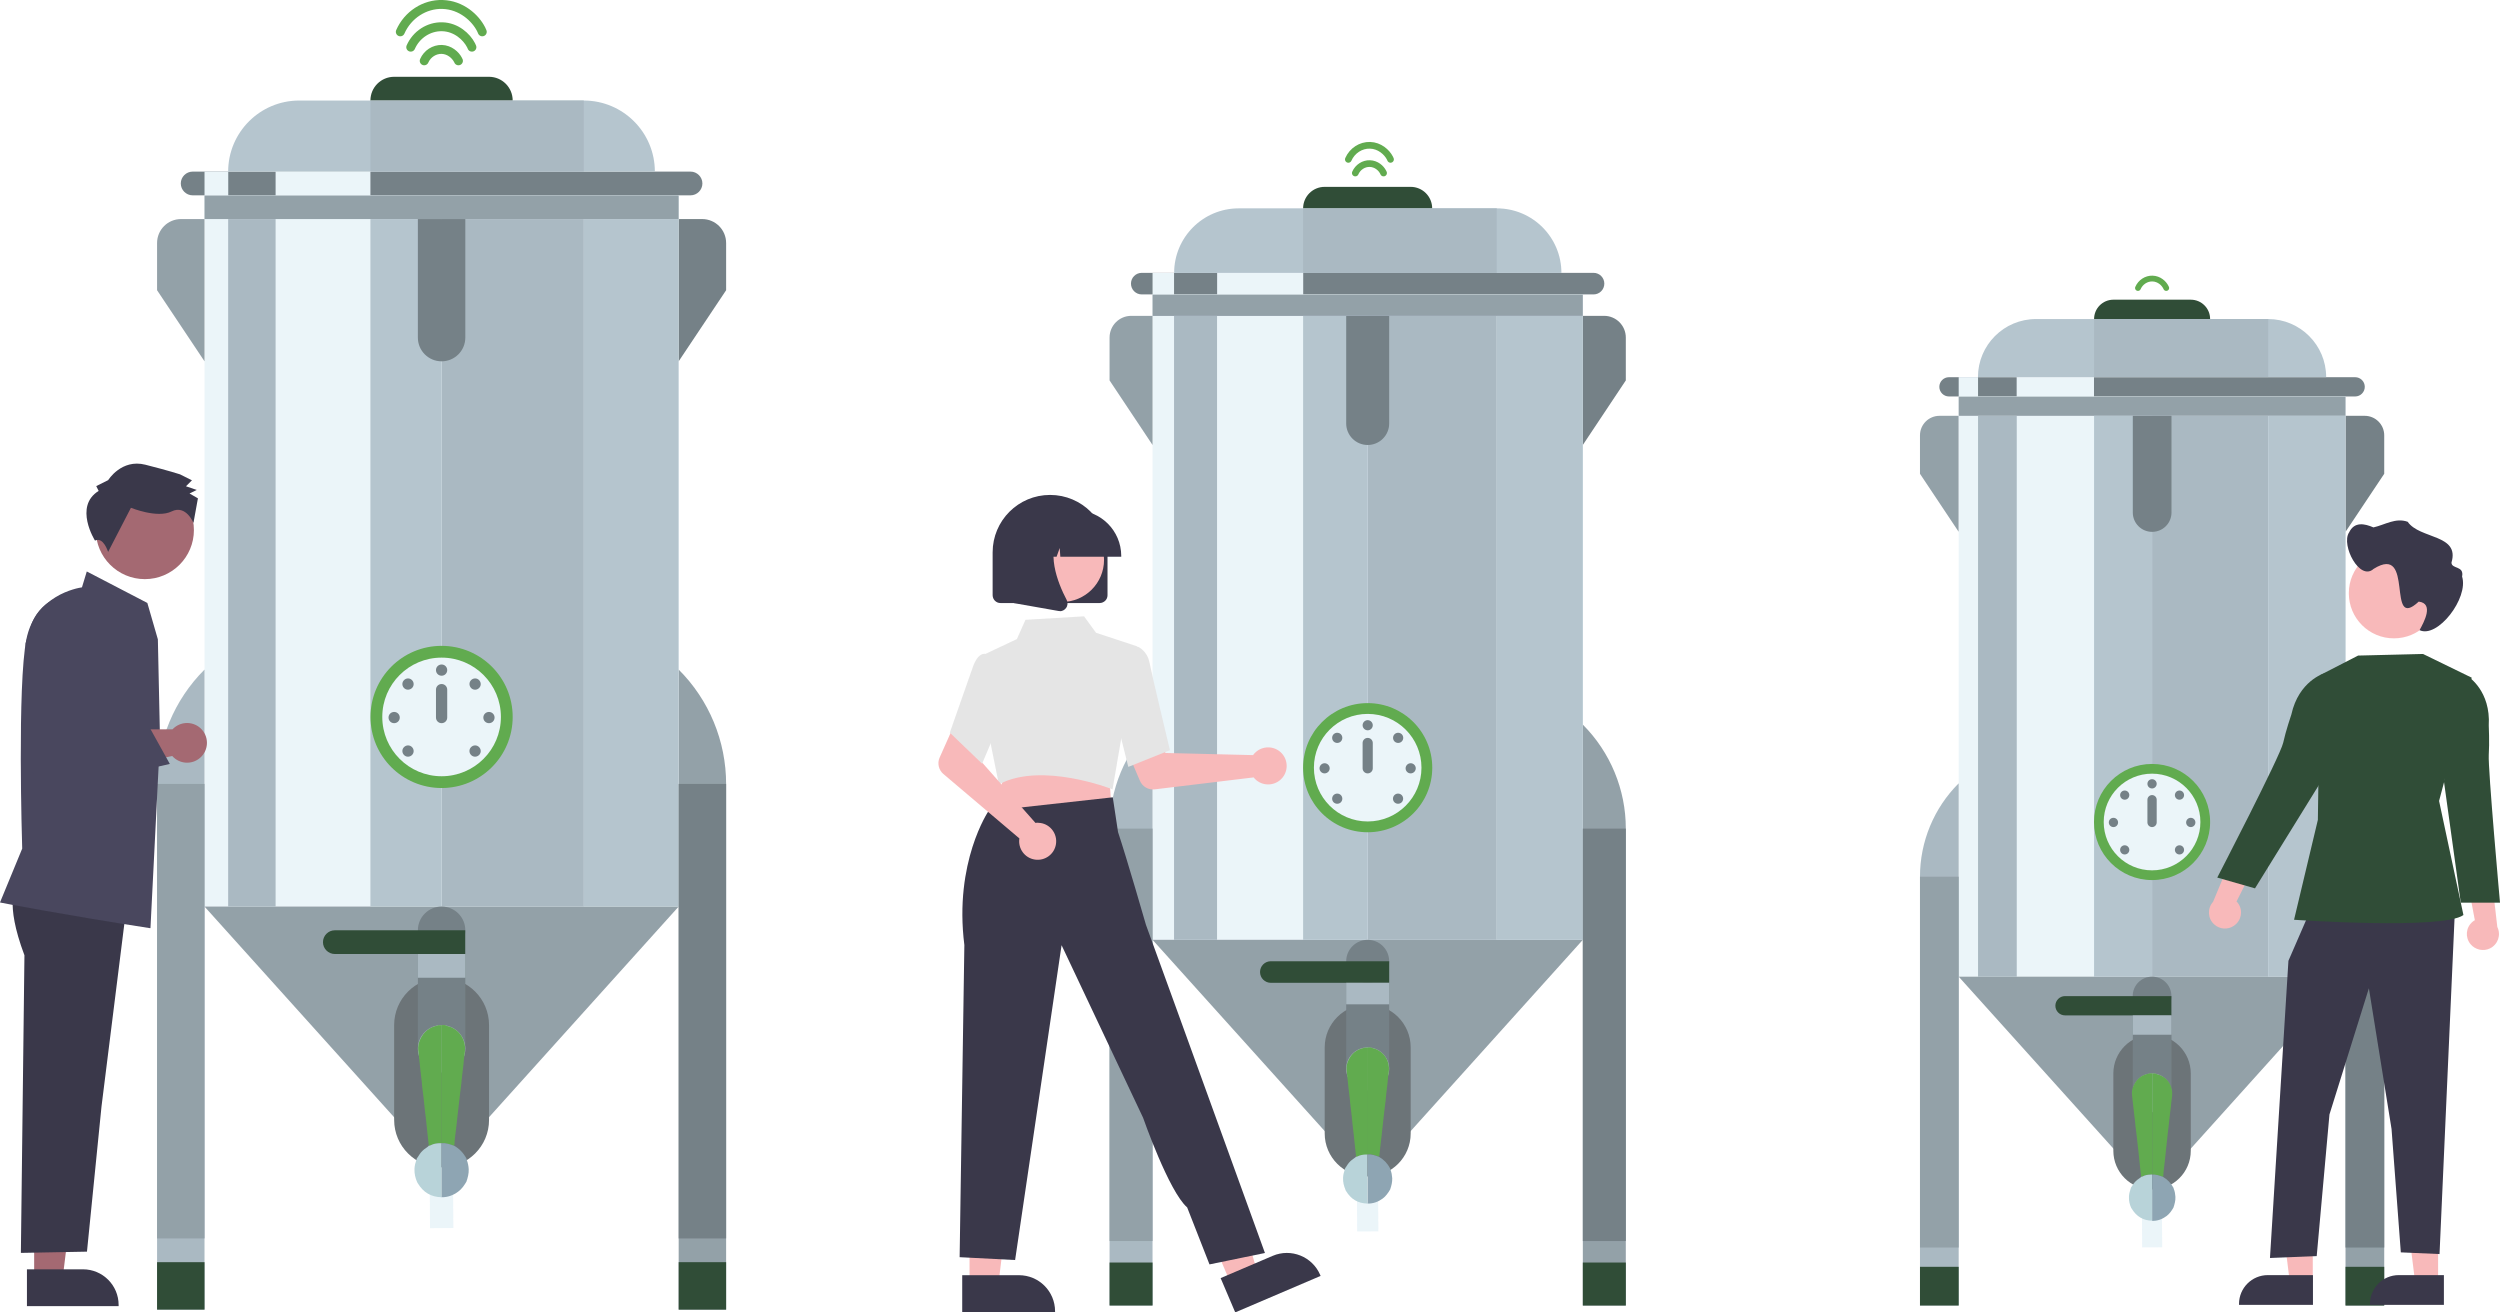 <?xml version="1.0" encoding="UTF-8"?><svg id="Camada_2" xmlns="http://www.w3.org/2000/svg" viewBox="0 0 280.29 147.15"><defs><style>.cls-1{fill:#6e7b81;}.cls-2{fill:#eaf4f9;}.cls-3{fill:#59a746;}.cls-4{fill:#403e56;}.cls-5{fill:#26442d;}.cls-6{fill:#88a1af;}.cls-7,.cls-8,.cls-9{fill:none;stroke:#59a746;stroke-linecap:round;stroke-linejoin:round;}.cls-10{fill:#a6b6bf;}.cls-11{fill:#656d71;}.cls-12{fill:#b4d1d7;}.cls-13{fill:#302e41;}.cls-14{opacity:.95;}.cls-8{stroke-width:.65px;}.cls-15{fill:#b1c2cc;}.cls-16{fill:#e4e4e4;}.cls-17{fill:#8e9ca4;}.cls-18{fill:#f8b6b7;}.cls-19{fill:#9f626b;}.cls-9{stroke-width:.75px;}</style></defs><g id="Header"><g id="Fermenters_Clipart_" class="cls-14"><path class="cls-1" d="m21.6,21.9h55.82c.73,0,1.33-.6,1.33-1.33h0c0-.73-.6-1.33-1.33-1.33H21.6c-.73,0-1.33.6-1.33,1.33h0c0,.73.6,1.33,1.33,1.33Z"/><path class="cls-15" d="m73.43,19.24H25.58c0-4.4,3.57-7.97,7.97-7.97h31.9c4.4,0,7.97,3.57,7.97,7.97h0Z"/><rect class="cls-2" x="22.93" y="21.9" width="53.16" height="79.74"/><polygon class="cls-17" points="46.85 128.22 22.93 101.64 76.09 101.64 52.16 128.22 46.85 128.22"/><path class="cls-10" d="m22.93,75.06h0v71.77h-5.32v-58.93c0-4.81,1.91-9.43,5.32-12.83Z"/><path class="cls-17" d="m76.09,146.83h5.32v-58.93c0-4.81-1.91-9.43-5.32-12.83h0v71.77Z"/><path class="cls-17" d="m22.93,40.51l-5.32-7.97v-5.29c0-1.49,1.2-2.69,2.69-2.69h2.63v15.95Z"/><path class="cls-1" d="m76.09,40.51l5.32-7.97v-5.29c0-1.49-1.2-2.69-2.69-2.69h-2.63v15.95Z"/><path class="cls-5" d="m57.48,11.27h-15.95c0-1.47,1.19-2.66,2.66-2.66h10.63c1.47,0,2.66,1.19,2.66,2.66h0Z"/><rect class="cls-17" x="22.93" y="21.9" width="53.16" height="2.66"/><rect class="cls-10" x="49.51" y="24.56" width="15.95" height="77.08"/><rect class="cls-15" x="65.45" y="24.56" width="10.63" height="77.08"/><rect class="cls-15" x="41.53" y="24.56" width="7.97" height="77.08"/><rect class="cls-10" x="25.58" y="24.56" width="5.32" height="77.08"/><path class="cls-1" d="m46.85,24.56h5.32v13.29c0,1.47-1.19,2.66-2.66,2.66h0c-1.47,0-2.66-1.19-2.66-2.66v-13.29h0Z"/><rect class="cls-5" x="17.61" y="141.51" width="5.32" height="5.32"/><rect class="cls-5" x="76.09" y="141.51" width="5.32" height="5.32"/><path class="cls-11" d="m49.51,130.88h0c-2.94,0-5.32-2.38-5.32-5.32v-10.63c0-2.94,2.38-5.32,5.32-5.32h0c2.94,0,5.32,2.38,5.32,5.32v10.63c0,2.94-2.38,5.32-5.32,5.32Z"/><rect class="cls-1" x="46.85" y="106.96" width="5.32" height="10.63"/><circle class="cls-10" cx="49.51" cy="117.59" r="2.66"/><circle class="cls-1" cx="49.51" cy="104.3" r="2.66"/><path class="cls-5" d="m52.16,106.96h-14.62c-.73,0-1.33-.6-1.33-1.33h0c0-.73.6-1.33,1.33-1.33h14.62v2.66Z"/><rect class="cls-10" x="46.85" y="106.96" width="5.32" height="2.66"/><rect class="cls-10" x="41.53" y="11.27" width="23.92" height="7.97"/><circle class="cls-3" cx="49.51" cy="80.38" r="7.97"/><circle class="cls-2" cx="49.51" cy="80.38" r="6.65"/><path class="cls-1" d="m50.14,75.13c0,.35-.28.63-.63.63s-.63-.28-.63-.63.28-.63.63-.63.63.28.63.63Z"/><path class="cls-1" d="m46.19,84.65c-.25.25-.65.25-.89,0-.25-.25-.25-.65,0-.89.25-.25.65-.25.89,0,.25.25.25.65,0,.89Z"/><path class="cls-1" d="m53.71,77.14c-.25.25-.65.25-.89,0s-.25-.65,0-.89c.25-.25.65-.25.89,0,.25.25.25.65,0,.89Z"/><path class="cls-1" d="m44.19,81.08c-.35,0-.63-.28-.63-.63s.28-.63.63-.63.63.28.63.63-.28.63-.63.63Z"/><path class="cls-1" d="m54.82,81.08c-.35,0-.63-.28-.63-.63s.28-.63.63-.63.63.28.63.63-.28.63-.63.63Z"/><path class="cls-1" d="m45.3,77.14c-.25-.25-.25-.65,0-.89.25-.25.65-.25.89,0,.25.25.25.65,0,.89s-.65.25-.89,0Z"/><path class="cls-1" d="m52.82,84.65c-.25-.25-.25-.65,0-.89.25-.25.65-.25.89,0,.25.25.25.65,0,.89-.25.25-.65.25-.89,0Z"/><path class="cls-1" d="m49.51,81.08h0c-.35,0-.63-.28-.63-.63v-3.13c0-.35.28-.63.63-.63h0c.35,0,.63.28.63.63v3.13c0,.35-.28.63-.63.63Z"/><rect class="cls-2" x="30.9" y="19.24" width="10.63" height="2.66"/><rect class="cls-2" x="22.93" y="19.24" width="2.66" height="2.66"/><rect class="cls-17" x="17.61" y="87.89" width="5.32" height="50.96"/><rect class="cls-1" x="76.09" y="87.89" width="5.32" height="50.96"/><path class="cls-2" d="m50.83,137.68c-.87,0-1.75.01-2.62.02,0-1.29-.01-2.57-.02-3.86.46.16.92.28,1.41.25.36-.02.69-.09,1.02-.21.06-.02.12-.04.18-.05.01,1.29.02,2.58.03,3.86Z"/><path class="cls-3" d="m48.08,128.47c-.06-.47-.11-.95-.16-1.42-.05-.43-.09-.85-.13-1.28-.04-.45-.11-.89-.16-1.34-.03-.29-.06-.58-.09-.87-.05-.45-.09-.89-.16-1.34-.05-.3-.06-.6-.09-.9-.05-.46-.11-.92-.16-1.38-.05-.41-.08-.83-.13-1.24-.04-.32-.08-.65-.11-.97-.04-.4.05-.8.21-1.17.38-.87,1.04-1.4,1.97-1.58.02,0,.03-.02.04-.04.14,0,.28,0,.42,0,0,4.41,0,8.83,0,13.24-.33,0-.65.03-.97.12-.16.05-.3.17-.48.17Z"/><path class="cls-3" d="m49.52,128.17c0-4.41,0-8.83,0-13.24h.37c.22.12.47.14.7.24.82.38,1.31,1.01,1.5,1.88.1.44.04.88-.03,1.32-.05.3-.06.61-.09.92-.05.44-.11.88-.16,1.32-.03.3-.05.6-.09.89-.05.43-.1.86-.16,1.3-.03.29-.06.58-.1.87-.05.47-.11.93-.16,1.4-.03.3-.07.61-.1.92-.04.44-.11.88-.16,1.31-.03.29-.07.58-.08.87,0,.1-.01.2-.05.3-.45-.16-.91-.34-1.41-.28h0Z"/><path class="cls-12" d="m46.77,132.54c-.21-.47-.32-.96-.3-1.48.01-.34.09-.66.2-.98.02-.06.06-.12.06-.2.18-.22.29-.47.48-.69.21-.24.45-.43.72-.6.05-.03.1-.07.13-.13.18,0,.31-.12.48-.17.32-.1.64-.13.97-.12,0,0,0,.01,0,.01,0,2.02,0,4.03,0,6.05-1.17-.02-2.05-.54-2.65-1.54-.03-.05-.06-.1-.1-.16Z"/><path class="cls-6" d="m49.51,134.23c0-2.02,0-4.03,0-6.05.5-.06.95.12,1.41.28.6.34,1.05.82,1.37,1.42.02.06.03.12.05.18.12.33.19.67.21,1.02.02.49-.1.95-.26,1.41-.25.42-.52.82-.92,1.11-.55.41-1.17.64-1.86.63Z"/><path class="cls-7" d="m47.56,6.82c.35-.8,1.14-1.3,1.97-1.28.88.03,1.53.63,1.81,1.16.03.05.04.09.06.12"/><path class="cls-7" d="m46.05,5.29c.62-1.42,2.03-2.33,3.53-2.29,1.57.04,2.74,1.12,3.23,2.07.04.09.08.16.1.22"/><path class="cls-7" d="m44.88,3.57c.84-1.91,2.73-3.13,4.73-3.07,2.11.06,3.68,1.5,4.33,2.78.06.12.1.22.13.29"/><polygon class="cls-19" points="3.83 143.35 7.02 143.35 8.53 131.06 3.83 131.06 3.83 143.35"/><path class="cls-13" d="m3.02,142.31h6.28s0,0,0,0c2.21,0,4,1.79,4,4v.13H3.02s0-4.13,0-4.13Z"/><path class="cls-13" d="m1.83,99.45s-1.38,1.56.91,7.65l-.4,33.37,7.41-.14,1.63-16.28,2.97-23.75-12.51-.84Z"/><path class="cls-4" d="m16.88,104.06h-.08c-9.48-1.46-16.63-2.84-16.71-2.86l-.09-.02,2.49-6.04c-.02-.63-.56-18.37.47-23.47,1-4.93,5.7-5.74,6.23-5.82l.54-1.78,6.79,3.53,1.18,4.08.24,11.18-1.07,21.2Z"/><path class="cls-19" d="m20.97,81.06c-.62,0-1.21.26-1.63.71H7.92l-4.18.89.69,5.3,14.88-3.2c.81.92,2.22,1.01,3.14.19.92-.81,1.01-2.22.19-3.14-.42-.48-1.03-.75-1.67-.75h0Z"/><circle class="cls-19" cx="16.24" cy="59.43" r="5.5"/><path class="cls-13" d="m11.06,55.04l-.27-.54,1.34-.67s1.48-2.41,4.16-1.73,3.89,1.08,3.89,1.08l1.34.67-.67.67,1.21.41-.81.4.94.54-.5,2.76s-.84-2.09-2.45-1.29-4.56-.41-4.56-.41l-2.56,4.95s-.53-1.74-1.47-1.27c0,0-2.41-3.83.41-5.57Z"/><path class="cls-4" d="m4.5,88.95l-1.31-3.88-.32-12.95.56-1.84c.82-2.71,3.69-4.25,6.4-3.42,2.71.82,4.25,3.69,3.42,6.4-.04.13-.08.25-.13.38l-2.98,7.64.15.29,6.46-.05,2.29,4.13-14.55,3.3Z"/><path class="cls-1" d="m128.01,33.01h50.65c.67,0,1.21-.54,1.21-1.21h0c0-.67-.54-1.21-1.21-1.21h-50.65c-.67,0-1.21.54-1.21,1.21h0c0,.67.54,1.21,1.21,1.21Z"/><path class="cls-15" d="m175.05,30.6h-43.41c0-4,3.24-7.24,7.24-7.24h28.94c4,0,7.24,3.24,7.24,7.24h0Z"/><rect class="cls-2" x="129.22" y="33.01" width="48.24" height="72.36"/><polygon class="cls-17" points="150.93 129.49 129.22 105.37 177.46 105.37 155.75 129.49 150.93 129.49"/><path class="cls-10" d="m129.22,81.25h0v65.12h-4.82v-53.48c0-4.37,1.74-8.56,4.82-11.65Z"/><path class="cls-17" d="m177.46,146.37h4.82v-53.48c0-4.37-1.74-8.56-4.82-11.65h0v65.12Z"/><path class="cls-17" d="m129.22,49.89l-4.82-7.24v-4.8c0-1.35,1.09-2.44,2.44-2.44h2.38v14.47Z"/><path class="cls-1" d="m177.46,49.89l4.82-7.24v-4.8c0-1.35-1.09-2.44-2.44-2.44h-2.38v14.47Z"/><path class="cls-5" d="m160.57,23.36h-14.47c0-1.33,1.08-2.41,2.41-2.41h9.65c1.33,0,2.41,1.08,2.41,2.41h0Z"/><rect class="cls-17" x="129.22" y="33.01" width="48.24" height="2.41"/><rect class="cls-10" x="153.34" y="35.42" width="14.47" height="69.95"/><rect class="cls-15" x="167.81" y="35.42" width="9.65" height="69.95"/><rect class="cls-15" x="146.1" y="35.42" width="7.24" height="69.95"/><rect class="cls-10" x="131.63" y="35.42" width="4.82" height="69.95"/><path class="cls-1" d="m150.93,35.42h4.82v12.06c0,1.33-1.08,2.41-2.41,2.41h0c-1.33,0-2.41-1.08-2.41-2.41v-12.06h0Z"/><rect class="cls-5" x="124.4" y="141.55" width="4.82" height="4.82"/><rect class="cls-5" x="177.46" y="141.55" width="4.82" height="4.82"/><path class="cls-11" d="m153.34,131.9h0c-2.66,0-4.82-2.16-4.82-4.82v-9.65c0-2.66,2.16-4.82,4.82-4.82h0c2.66,0,4.82,2.16,4.82,4.82v9.65c0,2.66-2.16,4.82-4.82,4.82Z"/><rect class="cls-1" x="150.93" y="110.19" width="4.82" height="9.65"/><circle class="cls-10" cx="153.34" cy="119.84" r="2.41"/><circle class="cls-1" cx="153.34" cy="107.78" r="2.41"/><path class="cls-5" d="m155.75,110.19h-13.27c-.67,0-1.21-.54-1.21-1.21h0c0-.67.54-1.21,1.21-1.21h13.27v2.41Z"/><rect class="cls-10" x="150.93" y="110.19" width="4.82" height="2.41"/><rect class="cls-10" x="146.1" y="23.36" width="21.71" height="7.24"/><circle class="cls-3" cx="153.34" cy="86.07" r="7.24"/><circle class="cls-2" cx="153.34" cy="86.07" r="6.03"/><path class="cls-1" d="m153.91,81.31c0,.32-.26.57-.57.57s-.57-.26-.57-.57.26-.57.57-.57.57.26.57.57Z"/><path class="cls-1" d="m150.33,89.95c-.22.22-.59.22-.81,0-.22-.22-.22-.59,0-.81.22-.22.59-.22.81,0,.22.22.22.59,0,.81Z"/><path class="cls-1" d="m157.16,83.13c-.22.22-.59.22-.81,0s-.22-.59,0-.81c.22-.22.59-.22.81,0,.22.22.22.59,0,.81Z"/><path class="cls-1" d="m148.51,86.71c-.32,0-.57-.26-.57-.57s.26-.57.57-.57.57.26.57.57-.26.57-.57.57Z"/><path class="cls-1" d="m158.16,86.71c-.32,0-.57-.26-.57-.57s.26-.57.57-.57.57.26.57.57-.26.57-.57.57Z"/><path class="cls-1" d="m149.52,83.13c-.22-.22-.22-.59,0-.81.22-.22.59-.22.81,0,.22.22.22.59,0,.81s-.59.22-.81,0Z"/><path class="cls-1" d="m156.34,89.95c-.22-.22-.22-.59,0-.81.22-.22.59-.22.81,0,.22.22.22.59,0,.81-.22.22-.59.22-.81,0Z"/><path class="cls-1" d="m153.34,86.71h0c-.32,0-.57-.26-.57-.57v-2.84c0-.32.26-.57.57-.57h0c.32,0,.57.26.57.57v2.84c0,.32-.26.57-.57.57Z"/><rect class="cls-2" x="136.46" y="30.6" width="9.65" height="2.41"/><rect class="cls-2" x="129.22" y="30.6" width="2.41" height="2.41"/><rect class="cls-17" x="124.4" y="92.9" width="4.82" height="46.24"/><rect class="cls-1" x="177.46" y="92.9" width="4.82" height="46.24"/><path class="cls-2" d="m154.54,138.06c-.79,0-1.58,0-2.38.01,0-1.17-.01-2.33-.02-3.5.41.14.83.25,1.28.23.32-.02.63-.08.93-.19.05-.02.11-.03.16-.05,0,1.17.02,2.34.03,3.5Z"/><path class="cls-3" d="m152.04,129.7c-.05-.43-.1-.86-.14-1.29-.04-.39-.09-.77-.12-1.16-.04-.41-.1-.81-.14-1.21-.03-.26-.05-.53-.08-.79-.05-.4-.08-.81-.14-1.21-.04-.27-.05-.54-.08-.81-.05-.42-.1-.84-.15-1.25-.04-.38-.08-.75-.12-1.13-.04-.29-.07-.59-.1-.88-.04-.37.04-.73.19-1.06.35-.78.94-1.27,1.79-1.43.01,0,.03-.02.04-.03.13,0,.25,0,.38,0,0,4,0,8.01,0,12.01-.3,0-.59.03-.88.11-.15.04-.27.16-.43.15Z"/><path class="cls-3" d="m153.35,129.44c0-4,0-8.01,0-12.01h.34c.2.11.43.12.63.22.74.34,1.19.91,1.36,1.7.09.4.04.8-.03,1.2-.04.27-.05.55-.08.83-.04.4-.1.8-.14,1.19-.03.27-.05.54-.08.81-.04.39-.1.78-.14,1.17-.03.26-.06.53-.09.79-.04.42-.1.84-.14,1.27-.03.28-.06.55-.09.83-.04.4-.1.79-.14,1.19-.03.26-.06.53-.08.79,0,.09-.01.18-.05.27-.41-.15-.82-.31-1.27-.26h0Z"/><path class="cls-12" d="m150.85,133.39c-.19-.43-.29-.87-.27-1.34.01-.31.08-.6.18-.89.02-.06.05-.11.05-.18.16-.2.26-.43.43-.62.19-.22.41-.39.65-.55.05-.03.1-.06.12-.11.16,0,.29-.11.43-.15.29-.09.58-.12.88-.11,0,0,0,.01,0,.01,0,1.83,0,3.66,0,5.49-1.06-.02-1.86-.49-2.4-1.4-.03-.05-.06-.1-.09-.14Z"/><path class="cls-6" d="m153.34,134.93c0-1.83,0-3.66,0-5.49.45-.05.86.11,1.27.26.54.31.95.74,1.24,1.29.02.05.03.11.05.16.11.3.17.61.19.93.02.45-.09.86-.23,1.28-.23.38-.47.74-.83,1.01-.5.37-1.06.58-1.69.57Z"/><path class="cls-9" d="m151.95,19.4c.29-.66.94-1.08,1.63-1.06.73.02,1.27.52,1.49.96.02.04.04.08.05.1"/><path class="cls-9" d="m151.17,17.87c.43-.98,1.4-1.61,2.43-1.58,1.08.03,1.89.77,2.23,1.43.03.06.05.11.07.15"/><path class="cls-18" d="m140.7,84.41c-.08.08-.15.16-.21.25l-9.82-.24-1.15-2.09-3.38,1.32,1.67,3.9c.28.65.95,1.03,1.65.95l11.09-1.34c.71.9,2.02,1.05,2.92.34s1.05-2.02.34-2.92c-.71-.9-2.02-1.05-2.92-.34-.07.05-.13.11-.19.17h0Z"/><polygon class="cls-18" points="108.7 144.02 111.93 144.02 113.46 131.57 108.7 131.57 108.7 144.02"/><path class="cls-13" d="m107.88,142.97h6.36s0,0,0,0c2.24,0,4.05,1.81,4.05,4.05v.13h-10.41s0-4.18,0-4.18Z"/><polygon class="cls-18" points="138.01 143.95 140.98 142.68 137.5 130.63 133.12 132.5 138.01 143.95"/><path class="cls-13" d="m136.84,143.3l5.85-2.5h0c2.06-.88,4.44.08,5.32,2.13l.05.12-9.57,4.09-1.64-3.85Z"/><polygon class="cls-18" points="124.39 87.11 124.62 90.89 117.8 91.62 110.66 92.38 112.76 86.64 124.39 87.11"/><path class="cls-16" d="m124.63,88.46c-.08-.03-7.78-3.03-12.52-.58l-.12.06-.94-4.65-.54-9.99,3.5-1.65.96-2.16,6.57-.39,1.35,1.85,4.59,1.51-2.75,16.05-.11-.04Z"/><path class="cls-16" d="m124.87,79.44l.81-6.38,1.85-.56h.03s1.05.41,1.32,1.8c.26,1.34,2.25,9.65,2.27,9.73l.02.08-4.67,1.87-1.64-6.54Z"/><path class="cls-13" d="m135.6,141.76l6.22-1.28-9.94-27.43-3.4-9.36s-2.16-7.5-3.13-10.4l-.59-3.9-13.93,1.54s-3.89,5.71-2.71,15.02l-.53,35,6.22.32,5.21-35.3,9.14,19.35s2.88,8.26,4.94,10.05l2.5,6.38Z"/><path class="cls-18" d="m116.42,92.24c-.11,0-.22,0-.33.02l-6.5-7.36.76-2.26-3.27-1.59-1.73,3.88c-.29.64-.11,1.4.42,1.85l8.52,7.22c-.18,1.13.6,2.2,1.73,2.37,1.13.18,2.2-.6,2.37-1.73.18-1.13-.6-2.2-1.73-2.37-.08-.01-.17-.02-.26-.02h0Z"/><path class="cls-16" d="m106.49,82.14l2.54-7.24c.29-.85.64-1.37,1.06-1.54.17-.08.36-.08.53,0l1.14,1.44,1.06,4.44-2.71,6.38-3.62-3.48Z"/><path class="cls-13" d="m123.31,67.61h-11.15c-.48,0-.86-.39-.87-.87v-4.81c0-3.56,2.88-6.44,6.44-6.44s6.44,2.88,6.44,6.44h0v4.81c0,.48-.39.86-.87.87Z"/><circle class="cls-18" cx="119.06" cy="62.77" r="4.72"/><path class="cls-13" d="m125.7,62.42h-6.82l-.07-.98-.35.98h-1.05l-.14-1.94-.69,1.94h-2.03v-.1c0-2.81,2.28-5.09,5.1-5.1h.96c2.81,0,5.09,2.28,5.1,5.1v.1Z"/><path class="cls-13" d="m118.82,68.51c-.05,0-.1,0-.15-.01l-4.99-.88v-8.25h5.5l-.14.16c-1.89,2.21-.47,5.79.55,7.73.15.29.13.64-.07.91-.16.22-.42.36-.7.36Z"/><path class="cls-1" d="m218.51,44.45h45.54c.6,0,1.08-.49,1.08-1.08h0c0-.6-.49-1.08-1.08-1.08h-45.54c-.6,0-1.08.49-1.08,1.08h0c0,.6.49,1.08,1.08,1.08Z"/><path class="cls-15" d="m260.8,42.28h-39.04c0-3.59,2.91-6.51,6.51-6.51h26.02c3.59,0,6.51,2.91,6.51,6.51h0Z"/><rect class="cls-2" x="219.6" y="44.45" width="43.37" height="65.06"/><polygon class="cls-17" points="239.12 131.19 219.6 109.5 262.97 109.5 243.45 131.19 239.12 131.19"/><path class="cls-10" d="m219.6,87.82h0v58.55h-4.34v-48.08c0-3.93,1.56-7.69,4.34-10.47Z"/><path class="cls-17" d="m262.97,146.37h4.34v-48.08c0-3.93-1.56-7.69-4.34-10.47h0v58.55Z"/><path class="cls-17" d="m219.6,59.63l-4.34-6.51v-4.31c0-1.21.98-2.19,2.19-2.19h2.14v13.01Z"/><path class="cls-1" d="m262.97,59.63l4.34-6.51v-4.31c0-1.21-.98-2.19-2.19-2.19h-2.14v13.01Z"/><path class="cls-5" d="m247.79,35.77h-13.01c0-1.2.97-2.17,2.17-2.17h8.67c1.2,0,2.17.97,2.17,2.17h0Z"/><rect class="cls-17" x="219.6" y="44.45" width="43.37" height="2.17"/><rect class="cls-10" x="241.28" y="46.62" width="13.01" height="62.89"/><rect class="cls-15" x="254.3" y="46.62" width="8.67" height="62.89"/><rect class="cls-15" x="234.78" y="46.62" width="6.51" height="62.89"/><rect class="cls-10" x="221.77" y="46.62" width="4.34" height="62.89"/><path class="cls-1" d="m239.12,46.62h4.34v10.84c0,1.2-.97,2.17-2.17,2.17h0c-1.2,0-2.17-.97-2.17-2.17v-10.84h0Z"/><rect class="cls-5" x="215.26" y="142.03" width="4.34" height="4.34"/><rect class="cls-5" x="262.97" y="142.03" width="4.34" height="4.34"/><path class="cls-11" d="m241.28,133.36h0c-2.4,0-4.34-1.94-4.34-4.34v-8.67c0-2.4,1.94-4.34,4.34-4.34h0c2.4,0,4.34,1.94,4.34,4.34v8.67c0,2.4-1.94,4.34-4.34,4.34Z"/><rect class="cls-1" x="239.12" y="113.84" width="4.34" height="8.67"/><circle class="cls-10" cx="241.28" cy="122.52" r="2.17"/><circle class="cls-1" cx="241.28" cy="111.67" r="2.17"/><path class="cls-5" d="m243.45,113.84h-11.93c-.6,0-1.08-.49-1.08-1.08h0c0-.6.49-1.08,1.08-1.08h11.93v2.17Z"/><rect class="cls-10" x="239.12" y="113.84" width="4.34" height="2.17"/><rect class="cls-10" x="234.78" y="35.77" width="19.52" height="6.51"/><circle class="cls-3" cx="241.28" cy="92.16" r="6.51"/><circle class="cls-2" cx="241.28" cy="92.16" r="5.42"/><path class="cls-1" d="m241.8,87.88c0,.28-.23.52-.52.52s-.52-.23-.52-.52.23-.52.52-.52.52.23.52.52Z"/><path class="cls-1" d="m238.58,95.65c-.2.2-.53.2-.73,0-.2-.2-.2-.53,0-.73.2-.2.53-.2.73,0,.2.2.2.53,0,.73Z"/><path class="cls-1" d="m244.72,89.51c-.2.2-.53.2-.73,0s-.2-.53,0-.73c.2-.2.53-.2.73,0,.2.2.2.53,0,.73Z"/><path class="cls-1" d="m236.95,92.73c-.28,0-.52-.23-.52-.52s.23-.52.52-.52.52.23.52.52-.23.52-.52.52Z"/><path class="cls-1" d="m245.62,92.73c-.28,0-.52-.23-.52-.52s.23-.52.52-.52.52.23.52.52-.23.52-.52.52Z"/><path class="cls-1" d="m237.85,89.51c-.2-.2-.2-.53,0-.73.2-.2.53-.2.73,0,.2.2.2.53,0,.73s-.53.2-.73,0Z"/><path class="cls-1" d="m243.99,95.65c-.2-.2-.2-.53,0-.73.2-.2.53-.2.73,0,.2.2.2.53,0,.73-.2.2-.53.2-.73,0Z"/><path class="cls-1" d="m241.28,92.73h0c-.28,0-.52-.23-.52-.52v-2.55c0-.28.23-.52.52-.52h0c.28,0,.52.23.52.52v2.55c0,.28-.23.52-.52.52Z"/><rect class="cls-2" x="226.1" y="42.28" width="8.67" height="2.17"/><rect class="cls-2" x="219.6" y="42.28" width="2.17" height="2.17"/><rect class="cls-17" x="215.26" y="98.29" width="4.34" height="41.58"/><rect class="cls-1" x="262.97" y="98.29" width="4.34" height="41.58"/><path class="cls-2" d="m242.42,139.84c-.75,0-1.5,0-2.25.01,0-1.1-.01-2.2-.02-3.31.39.13.78.24,1.21.21.31-.02.59-.07.88-.18.05-.02.1-.03.15-.05,0,1.1.02,2.21.03,3.31Z"/><path class="cls-3" d="m240.06,131.94c-.05-.4-.09-.81-.14-1.22-.04-.37-.08-.73-.11-1.1-.03-.38-.09-.76-.13-1.15-.03-.25-.05-.5-.08-.75-.05-.38-.08-.77-.14-1.15-.04-.25-.05-.51-.08-.77-.04-.39-.09-.79-.14-1.18-.04-.35-.07-.71-.12-1.06-.03-.28-.06-.56-.09-.83-.04-.35.04-.69.18-1.01.33-.74.89-1.2,1.69-1.35.01,0,.03-.02.04-.03.12,0,.24,0,.36,0,0,3.78,0,7.56,0,11.34-.28,0-.56.02-.83.11-.14.04-.26.15-.41.15Z"/><path class="cls-3" d="m241.3,131.69c0-3.78,0-7.56,0-11.34h.32c.19.1.4.12.6.21.7.32,1.12.86,1.28,1.61.08.38.03.76-.03,1.13-.04.26-.05.52-.08.78-.04.38-.09.75-.14,1.13-.03.25-.05.51-.08.77-.04.37-.09.74-.13,1.11-.03.25-.06.5-.08.75-.04.4-.09.8-.13,1.2-.03.26-.06.52-.08.78-.03.38-.09.75-.13,1.13-.03.25-.06.5-.07.75,0,.09-.01.17-.04.26-.39-.14-.78-.29-1.2-.24h0Z"/><path class="cls-12" d="m238.94,135.43c-.18-.4-.27-.82-.25-1.26.01-.29.08-.57.17-.84.02-.06.05-.11.05-.17.15-.18.25-.41.41-.59.18-.21.39-.37.62-.52.05-.03.09-.06.11-.11.15,0,.27-.1.41-.15.27-.08.55-.11.83-.11,0,0,0,0,0,0,0,1.73,0,3.46,0,5.18-1-.02-1.75-.47-2.27-1.32-.03-.05-.05-.09-.08-.13Z"/><path class="cls-6" d="m241.29,136.88c0-1.73,0-3.46,0-5.18.43-.05.81.1,1.2.24.51.29.9.7,1.18,1.21.02.05.03.1.05.15.11.28.16.57.18.88.02.42-.09.82-.22,1.21-.21.36-.44.7-.78.95-.47.35-1,.55-1.59.54Z"/><path class="cls-8" d="m239.7,32.29c.29-.66.94-1.08,1.63-1.06.73.02,1.27.52,1.49.96.02.04.04.08.05.1"/><path class="cls-18" d="m250.47,103.78c.82-.55,1.03-1.66.48-2.47-.06-.09-.12-.17-.2-.24l2.85-5.65-3.27.38-2.21,5.31c-.66.73-.61,1.87.13,2.53.61.56,1.53.62,2.21.15Z"/><polygon class="cls-18" points="273.35 143.8 270.78 143.8 269.55 133.89 273.35 133.89 273.35 143.8"/><path class="cls-13" d="m274,146.3h-8.29v-.11c0-1.78,1.44-3.23,3.23-3.23h5.06s0,3.33,0,3.33Z"/><polygon class="cls-18" points="259.3 143.8 256.73 143.8 255.5 133.89 259.3 133.89 259.3 143.8"/><path class="cls-13" d="m259.32,146.3h-8.29v-.11c0-1.78,1.44-3.23,3.23-3.23h5.06s0,3.33,0,3.33Z"/><polygon class="cls-13" points="259.09 101.92 256.57 107.72 254.5 141.04 259.74 140.83 261.17 124.95 265.59 110.8 268.13 126.57 269.17 140.41 273.51 140.6 275.24 101.92 259.09 101.92"/><path class="cls-5" d="m271.67,73.32l-7.29.18-4.28,2.2-.23,16.22-2.67,11.2s16.69,1.15,18.99-.53l-2.73-12.79,3.66-13.82-5.44-2.65Z"/><path class="cls-5" d="m261.22,75.97l-.68-.46s-2.81.84-3.64,4.59c0,0-.64,1.88-.92,3.18-.32,1.48-7.39,15.11-7.39,15.11l4.23,1.21,7.76-12.55.64-11.09Z"/><path class="cls-18" d="m276.99,105.86c-.63-.75-.54-1.88.22-2.51.08-.07.17-.13.26-.18l-1.18-6.22,3.04,1.27.66,5.71c.44.89.07,1.96-.82,2.4-.74.36-1.64.17-2.17-.46Z"/><path class="cls-5" d="m276.01,76.16l.78-.25s2.47,1.59,2.24,5.42c0,0,.09,1.98,0,3.3-.1,1.51,1.26,16.57,1.26,16.57h-4.4l-1.89-13.63,2.01-11.41Z"/><path class="cls-18" d="m273.46,66.51c0,2.79-2.26,5.06-5.06,5.06s-5.06-2.26-5.06-5.06,2.26-5.06,5.06-5.06h0c2.79,0,5.05,2.25,5.06,5.03,0,0,0,.02,0,.03Z"/><path class="cls-13" d="m263.36,59.72c.59-1.27,1.74-1.02,2.74-.59,1.27-.28,2.48-1.12,3.84-.63,1.35,1.96,5.87,1.38,4.91,4.57,0,.76,1.44.32,1.19,1.57.76,2.41-2.75,6.97-4.77,6.01.5-.91,1.64-2.99-.09-3.2-3.72,3.46-.38-6.59-5.06-3.67-1.55,1.42-3.67-2.66-2.76-4.07Z"/></g></g></svg>